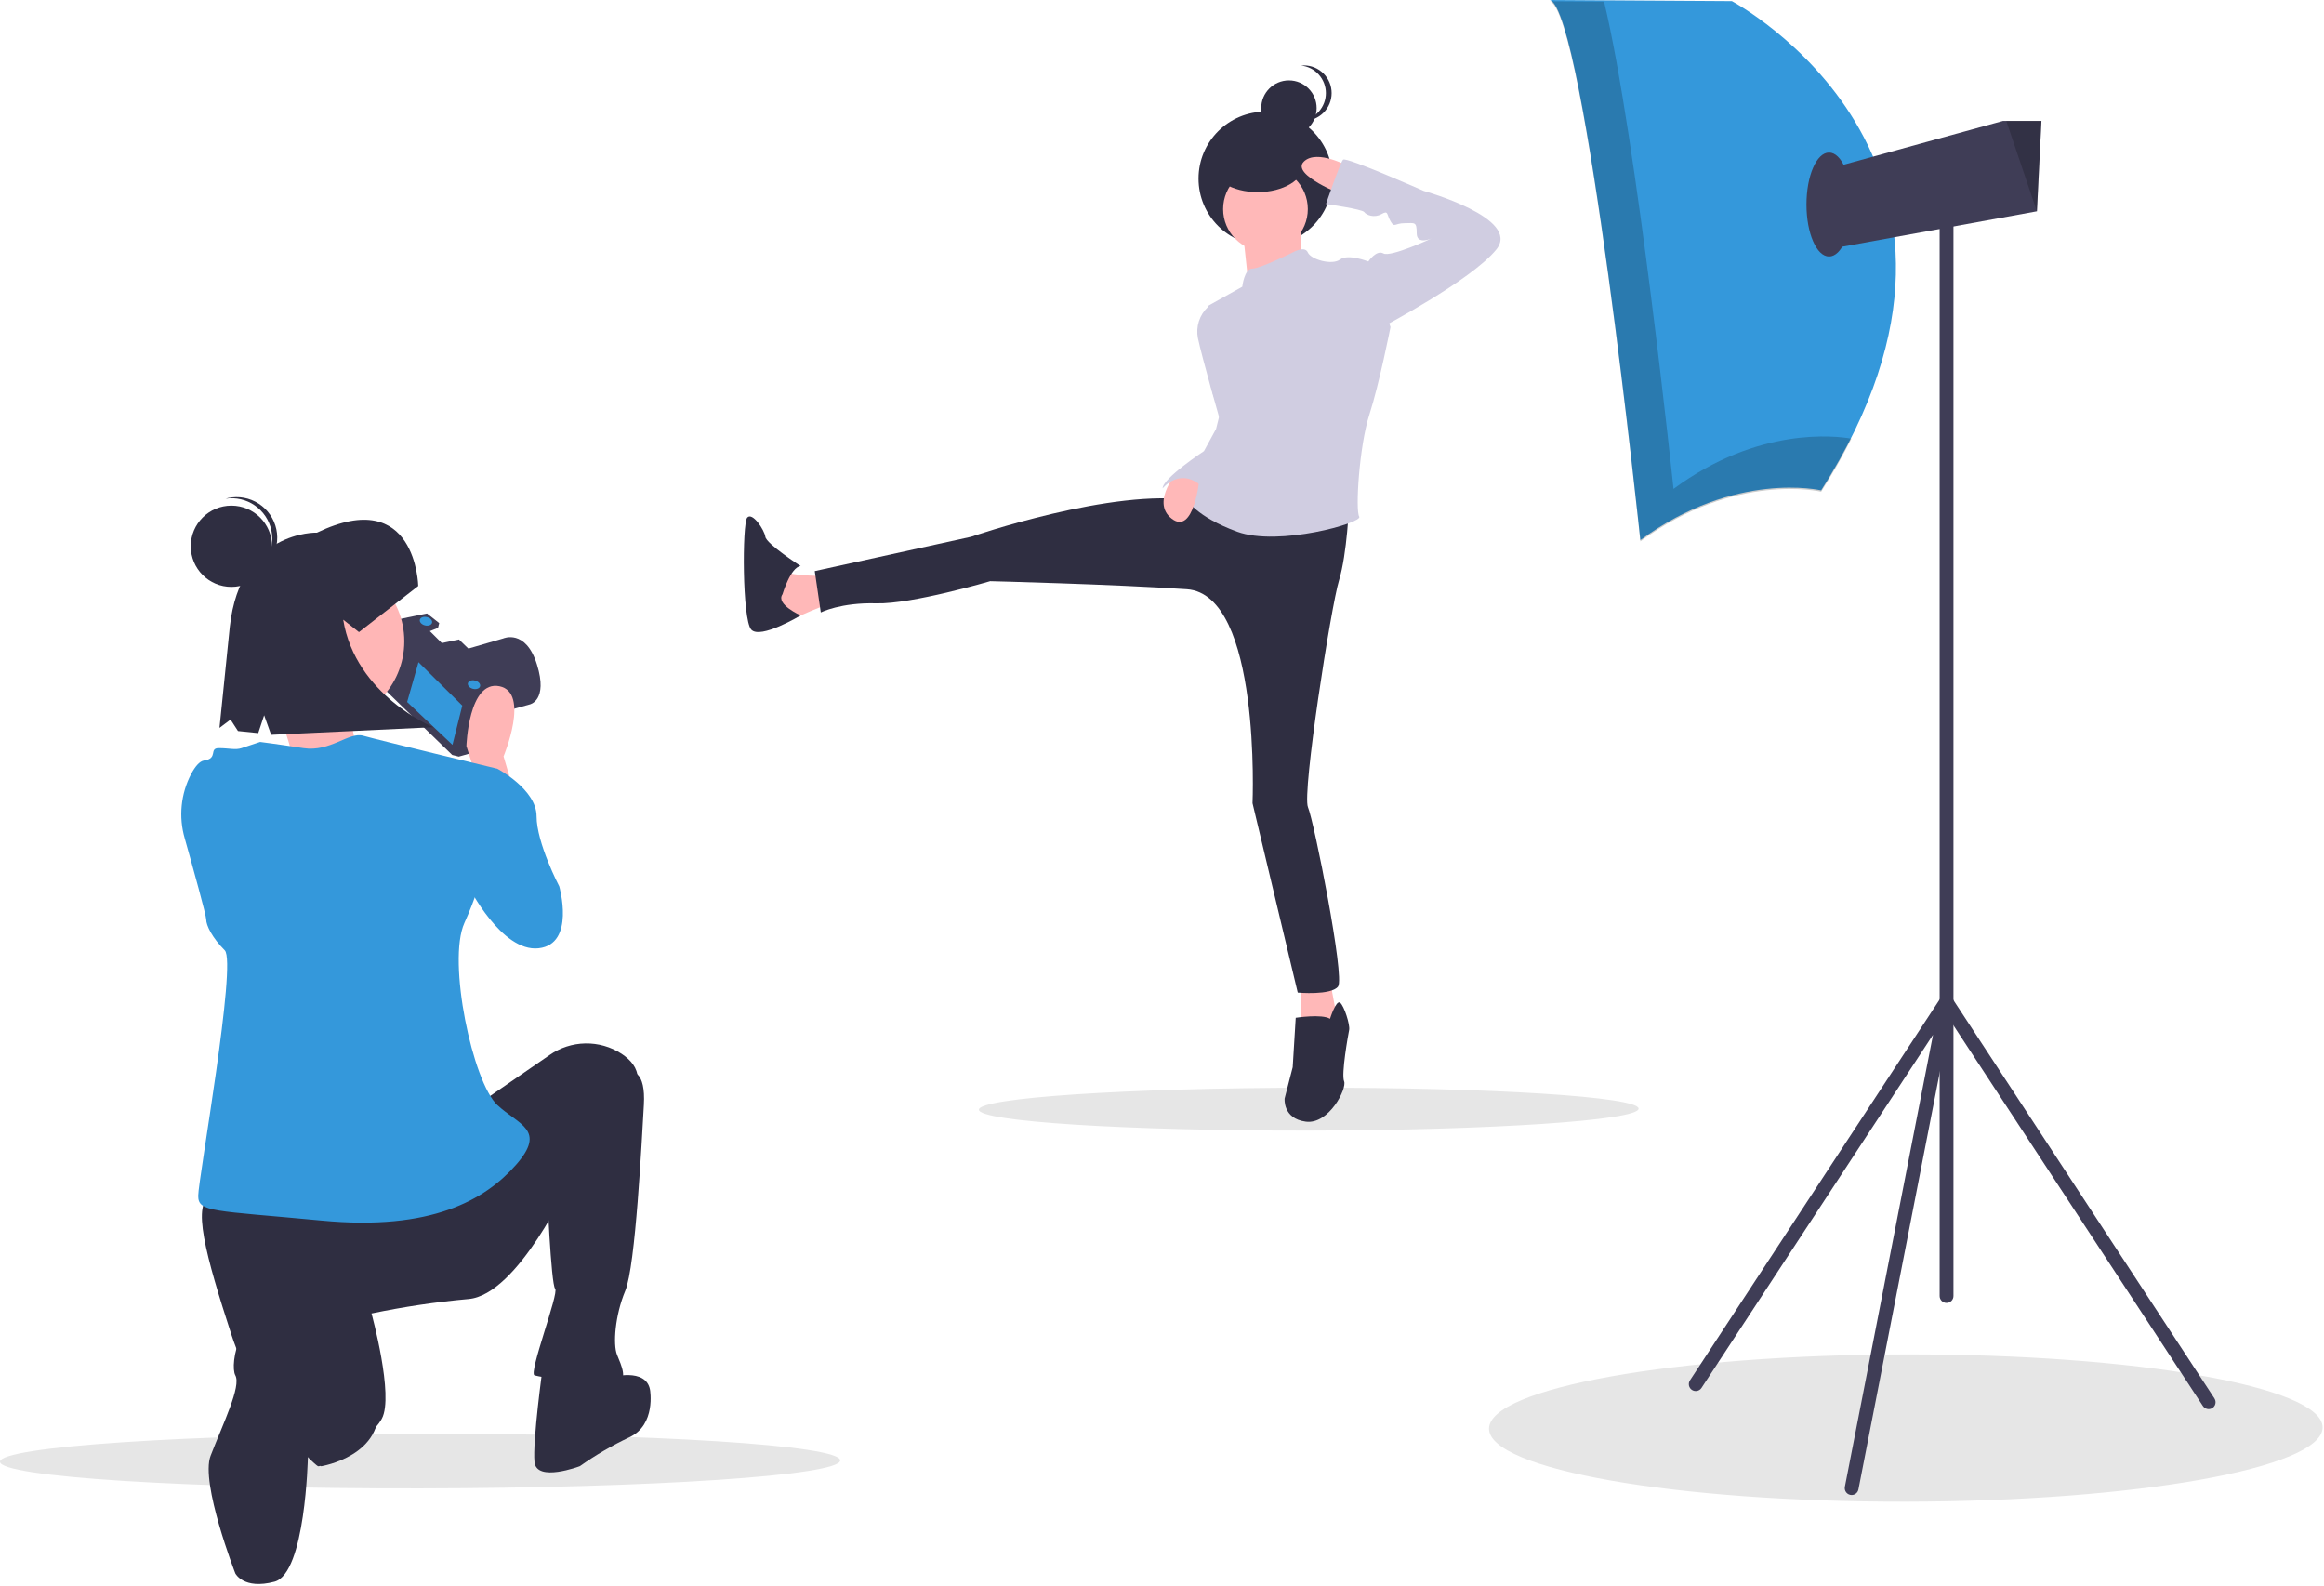 <svg width="995" height="679" viewBox="0 0 995 679" fill="none" xmlns="http://www.w3.org/2000/svg">
<g clip-path="url(#clip0_2958_555)">
<path d="M179.882 637.192C279.219 637.033 359.738 631.67 359.728 625.214C359.717 618.758 279.181 613.653 179.845 613.813C80.508 613.972 -0.011 619.335 -0.001 625.791C0.01 632.247 80.546 637.351 179.882 637.192Z" fill="#E6E6E6"/>
<path d="M560.343 484.017C638.341 483.892 701.565 479.681 701.557 474.612C701.548 469.543 638.312 465.535 560.314 465.66C482.316 465.785 419.093 469.996 419.101 475.065C419.109 480.134 482.345 484.142 560.343 484.017Z" fill="#E6E6E6"/>
<path d="M816.009 642.898C914.563 642.74 994.433 628.494 994.405 611.078C994.377 593.663 914.461 579.673 815.908 579.831C717.354 579.989 637.484 594.235 637.512 611.651C637.54 629.067 717.456 643.057 816.009 642.898Z" fill="#E6E6E6"/>
<path d="M206.553 307.208L226.806 301.57C226.806 301.57 234.739 299.986 229.892 284.493C225.044 269 215.431 273.336 215.431 273.336L197.464 278.555L190.371 280.746L200.352 294.748L201.188 304.08L206.553 307.208Z" fill="#3F3D56"/>
<path d="M167.417 266.273L161.062 291.655L193.62 323.208L196.42 323.91L203.887 321.812L210.242 296.432L203.805 289.663L210.383 287.939L196.344 274.309L189.018 275.847L183.141 270.012L187.107 268.427L187.482 266.934L182.676 263.152L167.417 266.273Z" fill="#3F3D56"/>
<path d="M197.923 302.074L193.717 318.87L174.312 300.526L179.172 283.496L197.923 302.074Z" fill="#3498DB"/>
<path d="M167.418 266.273L166.527 269.832L198.902 301.327L201.701 302.028L208.936 300.07L209.334 300.062L210.243 296.432L203.806 289.663L210.385 287.939L196.345 274.309L189.019 275.847L183.142 270.012L187.108 268.427L187.483 266.934L182.678 263.152L167.418 266.273Z" stroke="#3F3D56" stroke-miterlimit="10"/>
<path d="M184.986 266.606C185.231 265.627 184.26 264.54 182.817 264.179C181.374 263.817 180.005 264.318 179.76 265.297C179.515 266.277 180.486 267.363 181.929 267.724C183.372 268.086 184.741 267.585 184.986 266.606Z" fill="#3498DB"/>
<path d="M205.552 293.77C205.797 292.791 204.826 291.704 203.383 291.343C201.94 290.981 200.572 291.482 200.327 292.461C200.082 293.441 201.053 294.527 202.496 294.889C203.939 295.25 205.307 294.749 205.552 293.77Z" fill="#3498DB"/>
<path d="M220.008 338.827L215.591 323.81C215.591 323.81 227.075 296.427 213.825 293.777C200.575 291.127 199.691 319.393 199.691 319.393L204.991 336.177L220.008 338.827Z" fill="#FFB6B6"/>
<path d="M138.006 309.63C157.385 309.63 173.095 293.92 173.095 274.542C173.095 255.163 157.385 239.453 138.006 239.453C118.628 239.453 102.918 255.163 102.918 274.542C102.918 293.92 118.628 309.63 138.006 309.63Z" fill="#FFB6B6"/>
<path d="M149.359 299.309C149.359 299.309 151.423 325.11 156.583 327.174C161.743 329.238 110.449 343.686 110.449 343.686L125.929 326.142C125.929 326.142 119.431 299.309 112.207 293.117L149.359 299.309Z" fill="#FFB6B6"/>
<path d="M198.809 330.88L212.942 329.113C212.942 329.113 229.725 337.947 229.725 349.43C229.725 360.913 239.442 379.463 239.442 379.463C239.442 379.463 246.508 404.196 230.609 405.963C214.709 407.73 200.575 379.463 200.575 379.463L198.809 330.88Z" fill="#3498DB"/>
<path d="M206.759 471.328L235.251 451.7C239.757 448.538 245.105 446.795 250.609 446.696C256.113 446.596 261.521 448.145 266.138 451.142C270.064 453.759 273.009 457.194 273.009 461.611C273.009 474.861 243.859 505.778 243.859 505.778C243.859 505.778 221.776 554.361 200.576 556.127C186.63 557.392 172.768 559.457 159.059 562.311C159.059 562.311 168.776 597.644 163.476 607.361C158.176 617.077 137.859 628.561 136.093 627.677C134.326 626.794 109.593 603.827 98.993 571.144C88.393 538.461 81.326 513.727 91.043 511.961C100.759 510.194 206.759 471.328 206.759 471.328Z" fill="#2F2E41"/>
<path d="M270.36 458.963C270.36 458.963 276.544 458.08 275.66 473.096C274.777 488.113 272.127 541.996 267.71 552.596C263.294 563.196 262.41 575.563 264.177 579.979C265.944 584.396 269.477 591.463 263.294 592.346C257.111 593.229 231.494 589.696 228.844 588.813C226.194 587.929 239.444 553.479 237.677 551.713C235.911 549.946 234.144 508.43 234.144 508.43L270.36 458.963Z" fill="#2F2E41"/>
<path d="M261.527 589.694C261.527 589.694 276.543 585.277 278.31 594.994C278.31 594.994 280.96 610.011 269.477 615.311C262.066 618.813 254.973 622.951 248.277 627.677C248.277 627.677 229.727 634.744 228.843 625.911C227.96 617.077 232.377 585.277 232.377 585.277L261.527 589.694Z" fill="#2F2E41"/>
<path d="M161.71 600.295L133.444 577.328C133.444 577.328 138.744 605.595 131.677 610.895L128.449 620.332L137.488 627.726C137.488 627.726 165.244 623.261 161.71 600.295Z" fill="#2F2E41"/>
<path d="M121.958 561.428C121.958 561.428 140.508 566.728 137.858 585.278C135.208 603.828 131.81 623.981 131.81 623.981C131.81 623.981 130.791 673.611 117.542 677.144C104.292 680.677 100.758 673.611 100.758 673.611C100.758 673.611 85.697 634.828 90.158 623.261C95.559 609.259 103.34 593.538 100.758 588.811C98.217 584.16 102.525 558.778 121.958 561.428Z" fill="#2F2E41"/>
<path d="M111.361 317.627C111.361 317.627 118.428 318.51 129.911 320.277C141.394 322.044 149.344 313.21 155.528 314.977C161.711 316.744 212.944 329.11 212.944 329.11L208.513 363.085C207.06 374.22 203.453 384.883 198.832 395.118C191.381 411.621 202.421 463.32 212.944 473.093C222.098 481.594 234.144 483.693 220.894 498.71C207.644 513.727 184.678 526.977 137.861 522.56C91.044 518.143 84.861 519.027 84.861 511.96C84.861 504.893 101.522 412.144 96.222 406.844C90.922 401.544 88.272 396.244 88.272 393.594C88.272 391.822 82.746 371.895 79.082 358.875C76.421 349.686 77.411 339.824 81.847 331.347C83.505 328.244 85.401 325.861 87.389 325.577C93.572 324.694 89.278 320.277 93.694 320.277C98.111 320.277 100.761 321.16 103.411 320.277L111.361 317.627Z" fill="#3498DB"/>
<path d="M179.062 250.875C179.062 250.875 178.263 207.515 135.703 228.04C135.703 228.04 102.977 226.886 98.397 268.283L93.969 311.622L98.712 308.056L101.89 312.957L110.558 313.843L113.089 306.219L116.088 314.583L185.535 311.327C185.535 311.327 152.211 297.712 146.94 265.294L153.688 270.604L179.062 250.875Z" fill="#2F2E41"/>
<path d="M99.071 251.256C108.678 251.256 116.467 243.467 116.467 233.86C116.467 224.253 108.678 216.465 99.071 216.465C89.464 216.465 81.676 224.253 81.676 233.86C81.676 243.467 89.464 251.256 99.071 251.256Z" fill="#2F2E41"/>
<path d="M116.188 227.036C115.262 222.712 112.722 218.903 109.086 216.385C105.45 213.867 100.991 212.83 96.617 213.485C96.966 213.387 97.31 213.281 97.669 213.204C99.903 212.727 102.209 212.694 104.456 213.108C106.702 213.523 108.845 214.375 110.762 215.617C112.679 216.86 114.333 218.467 115.629 220.349C116.924 222.23 117.837 224.348 118.314 226.582C118.791 228.816 118.824 231.122 118.41 233.369C117.996 235.616 117.143 237.758 115.901 239.676C114.658 241.593 113.051 243.246 111.169 244.542C109.288 245.838 107.17 246.75 104.936 247.227C104.577 247.304 104.219 247.347 103.861 247.401C108.121 246.212 111.767 243.443 114.057 239.66C116.348 235.876 117.109 231.362 116.188 227.036Z" fill="#2F2E41"/>
<path d="M541.81 105.14C557.646 105.14 570.484 92.302 570.484 76.466C570.484 60.631 557.646 47.793 541.81 47.793C525.974 47.793 513.137 60.631 513.137 76.466C513.137 92.302 525.974 105.14 541.81 105.14Z" fill="#2F2E41"/>
<path d="M556.909 95.555C556.909 95.555 556.477 113.254 558.204 113.686C559.931 114.117 534.461 121.025 534.461 121.025L531.871 96.85L556.909 95.555Z" fill="#FFB8B8"/>
<path d="M355.739 246.647C355.739 246.647 336.745 246.647 336.313 244.488C335.881 242.33 331.996 262.188 331.996 262.188L339.767 264.778C339.767 264.778 354.444 258.302 355.739 258.302C357.034 258.302 355.739 246.647 355.739 246.647Z" fill="#FFB8B8"/>
<path d="M335.02 254.419C335.02 254.419 338.474 242.763 342.79 242.331C342.79 242.331 328.113 232.834 327.681 229.812C327.25 226.79 322.069 219.02 319.911 221.61C317.752 224.2 317.752 265.211 321.638 269.528C325.523 273.845 342.791 263.46 342.791 263.46C342.791 263.46 331.998 258.735 335.02 254.419Z" fill="#2F2E41"/>
<path d="M569.429 419.758L572.882 438.32L556.91 440.91V419.758H569.429Z" fill="#FFB8B8"/>
<path d="M569.429 436.159C569.429 436.159 572.02 427.957 573.746 429.252C575.473 430.547 578.063 438.749 577.632 440.908C577.2 443.066 574.178 459.902 575.473 462.924C576.768 465.946 568.998 481.487 559.069 480.192C549.14 478.897 550.003 470.263 550.003 470.263L553.457 456.88L554.752 435.727C554.752 435.727 565.976 434.001 569.429 436.159Z" fill="#2F2E41"/>
<path d="M551.841 58.152C558.394 58.152 563.706 52.84 563.706 46.287C563.706 39.734 558.394 34.422 551.841 34.422C545.289 34.422 539.977 39.734 539.977 46.287C539.977 52.84 545.289 58.152 551.841 58.152Z" fill="#2F2E41"/>
<path d="M567.664 39.861C567.664 36.928 566.578 34.099 564.615 31.92C562.652 29.741 559.952 28.366 557.035 28.06C557.446 28.018 557.858 27.996 558.271 27.996C561.416 27.999 564.431 29.25 566.654 31.475C568.877 33.7 570.125 36.716 570.125 39.861C570.125 43.006 568.877 46.022 566.654 48.247C564.431 50.472 561.416 51.723 558.271 51.726C557.858 51.726 557.446 51.704 557.035 51.662C559.952 51.356 562.652 49.981 564.615 47.802C566.578 45.623 567.664 42.794 567.664 39.861Z" fill="#2F2E41"/>
<path d="M541.799 107.645C551.813 107.645 559.93 99.527 559.93 89.514C559.93 79.5 551.813 71.383 541.799 71.383C531.786 71.383 523.668 79.5 523.668 89.514C523.668 99.527 531.786 107.645 541.799 107.645Z" fill="#FFB8B8"/>
<path d="M577.629 215.567C577.629 215.567 576.765 237.151 573.312 248.375C569.858 259.599 557.407 339.534 559.997 345.577C562.588 351.621 575.902 418.462 572.88 422.347C569.858 426.232 555.612 424.937 555.612 424.937L536.254 343.85C536.254 343.85 540.071 254.419 508.126 252.26C476.181 250.102 423.946 248.807 423.946 248.807C423.946 248.807 390.274 258.736 375.165 258.304C360.056 257.872 351.422 262.189 351.422 262.189L348.832 244.49L415.744 229.813C415.744 229.813 477.044 208.66 510.716 214.272C544.388 219.884 577.629 215.567 577.629 215.567Z" fill="#2F2E41"/>
<path d="M553.457 108.074C553.457 108.074 558.637 105.052 559.932 108.074C561.227 111.095 570.292 113.686 573.746 111.095C577.2 108.505 585.833 111.959 585.833 111.959L595.331 140.019C595.331 140.019 590.582 164.194 586.265 177.576C581.948 190.958 580.221 218.587 581.948 221.177C583.675 223.767 547.413 234.128 529.714 227.652C512.014 221.177 508.129 213.838 508.129 213.838C508.129 213.838 527.555 186.21 521.08 173.259C514.604 160.308 519.785 145.631 519.785 145.631L517.194 130.953L531.872 122.751C531.872 122.751 532.735 114.981 536.189 114.981C539.642 114.981 553.457 108.074 553.457 108.074Z" fill="#D0CDE1"/>
<path d="M523.667 131.387H517.192C515.395 133.068 514.057 135.178 513.301 137.519C512.546 139.861 512.399 142.355 512.875 144.769C514.602 152.971 522.389 180.164 522.389 180.164L528.847 163.332L523.667 131.387Z" fill="#D0CDE1"/>
<path d="M505.075 200.715C505.075 200.715 492.157 214.704 501.654 222.043C511.151 229.382 513.491 205.207 513.491 205.207L505.075 200.715Z" fill="#FFB8B8"/>
<path d="M523.667 171.535L520.645 183.623L515.465 193.12C515.465 193.12 497.766 204.775 497.766 209.092C497.766 209.092 505.536 199.163 515.465 209.092L524.315 187.724L523.667 171.535Z" fill="#D0CDE1"/>
<path d="M538.478 82.253C549.399 82.253 558.253 76.941 558.253 70.388C558.253 63.836 549.399 58.523 538.478 58.523C527.557 58.523 518.703 63.836 518.703 70.388C518.703 76.941 527.557 82.253 538.478 82.253Z" fill="#2F2E41"/>
<path d="M577.632 71.382C577.632 71.382 563.817 63.611 558.205 69.223C552.593 74.835 575.041 83.469 575.041 83.469L577.632 71.382Z" fill="#FFB8B8"/>
<path d="M582.812 114.118L585.834 111.959C585.834 111.959 589.288 106.779 592.31 108.506C595.331 110.232 613.031 102.03 613.031 102.03C613.031 102.03 606.555 105.052 606.555 99.872C606.555 94.692 605.692 95.555 601.375 95.555C597.058 95.555 597.058 97.713 595.331 94.692C593.605 91.67 594.468 89.943 591.446 91.67C588.424 93.396 584.971 92.101 584.107 90.806C583.244 89.511 567.703 87.353 567.703 87.353C567.703 87.353 573.747 69.653 575.042 68.358C576.337 67.063 609.577 81.741 609.577 81.741C609.577 81.741 651.451 93.396 640.659 106.779C629.867 120.161 591.015 140.451 591.015 140.451L582.812 114.118Z" fill="#D0CDE1"/>
<path d="M663.609 0L741.49 0.484C741.49 0.484 869.679 68.69 779.705 209.939C779.705 209.939 742.941 201.232 702.308 231.223C702.308 231.223 678.605 5.321 663.609 0Z" fill="#3498DB"/>
<path opacity="0.2" d="M686.776 0.706C700.729 58.989 716.502 209.312 716.502 209.312C752.805 182.517 785.996 186.609 792.663 187.786C788.73 195.572 784.405 203.154 779.705 210.502C779.705 210.502 742.941 201.794 702.308 231.786C702.308 231.786 678.605 5.884 663.609 0.562L686.776 0.706Z" fill="black"/>
<path d="M780.188 73.042L786.959 105.936L872.067 90.466L872.095 90.456L874.03 51.758H857.584L780.188 73.042Z" fill="#3F3D56"/>
<path opacity="0.2" d="M858.961 51.758L872.071 90.466L872.099 90.456L874.034 51.758H858.961Z" fill="black"/>
<path d="M783.093 109.808C788.436 109.808 792.767 99.846 792.767 87.556C792.767 75.267 788.436 65.305 783.093 65.305C777.749 65.305 773.418 75.267 773.418 87.556C773.418 99.846 777.749 109.808 783.093 109.808Z" fill="#3F3D56"/>
<path d="M833.398 557.795C833.01 557.795 832.626 557.719 832.267 557.57C831.908 557.422 831.582 557.204 831.308 556.929C831.033 556.655 830.815 556.329 830.667 555.97C830.518 555.611 830.441 555.227 830.441 554.839V87.555C830.441 86.77 830.753 86.018 831.308 85.464C831.862 84.909 832.614 84.598 833.399 84.598C834.183 84.598 834.935 84.909 835.49 85.464C836.044 86.018 836.356 86.77 836.356 87.555V554.838C836.356 555.226 836.279 555.611 836.131 555.97C835.982 556.329 835.764 556.655 835.49 556.929C835.215 557.204 834.889 557.422 834.531 557.57C834.172 557.719 833.787 557.795 833.398 557.795Z" fill="#3F3D56"/>
<path d="M792.769 640.033C792.333 640.033 791.901 639.937 791.506 639.752C791.111 639.566 790.762 639.295 790.484 638.958C790.206 638.621 790.006 638.226 789.899 637.803C789.791 637.38 789.779 636.938 789.863 636.509L827.612 442.989L728.484 594.193C728.271 594.519 727.997 594.799 727.675 595.018C727.354 595.238 726.993 595.391 726.613 595.471C726.232 595.55 725.839 595.554 725.457 595.481C725.075 595.409 724.712 595.262 724.386 595.049C724.061 594.836 723.781 594.56 723.563 594.239C723.344 593.917 723.191 593.556 723.112 593.175C723.033 592.795 723.03 592.402 723.103 592.02C723.176 591.638 723.324 591.275 723.538 590.95L830.926 427.148C831.302 426.575 831.865 426.15 832.519 425.946C833.174 425.742 833.879 425.772 834.513 426.031C835.148 426.289 835.674 426.76 836 427.363C836.326 427.965 836.433 428.663 836.302 429.336L795.669 637.641C795.537 638.314 795.176 638.92 794.647 639.356C794.119 639.792 793.455 640.031 792.769 640.033Z" fill="#3F3D56"/>
<path d="M945.629 603.268C945.138 603.268 944.654 603.147 944.222 602.913C943.789 602.68 943.422 602.342 943.153 601.931L830.928 430.691C830.714 430.366 830.567 430.003 830.494 429.621C830.421 429.239 830.424 428.847 830.503 428.466C830.582 428.085 830.735 427.724 830.954 427.403C831.173 427.081 831.452 426.806 831.778 426.593C832.103 426.38 832.467 426.233 832.849 426.161C833.231 426.089 833.623 426.092 834.004 426.172C834.384 426.252 834.745 426.405 835.066 426.625C835.387 426.844 835.662 427.124 835.874 427.45L948.1 598.69C948.392 599.136 948.558 599.652 948.58 600.185C948.603 600.717 948.481 601.246 948.228 601.715C947.975 602.184 947.6 602.576 947.142 602.849C946.685 603.123 946.162 603.267 945.629 603.268Z" fill="#3F3D56"/>
</g>
<defs>
<clipPath id="clip0_2958_555">
<rect width="994.405" height="678.133" fill="white"/>
</clipPath>
</defs>
</svg>

